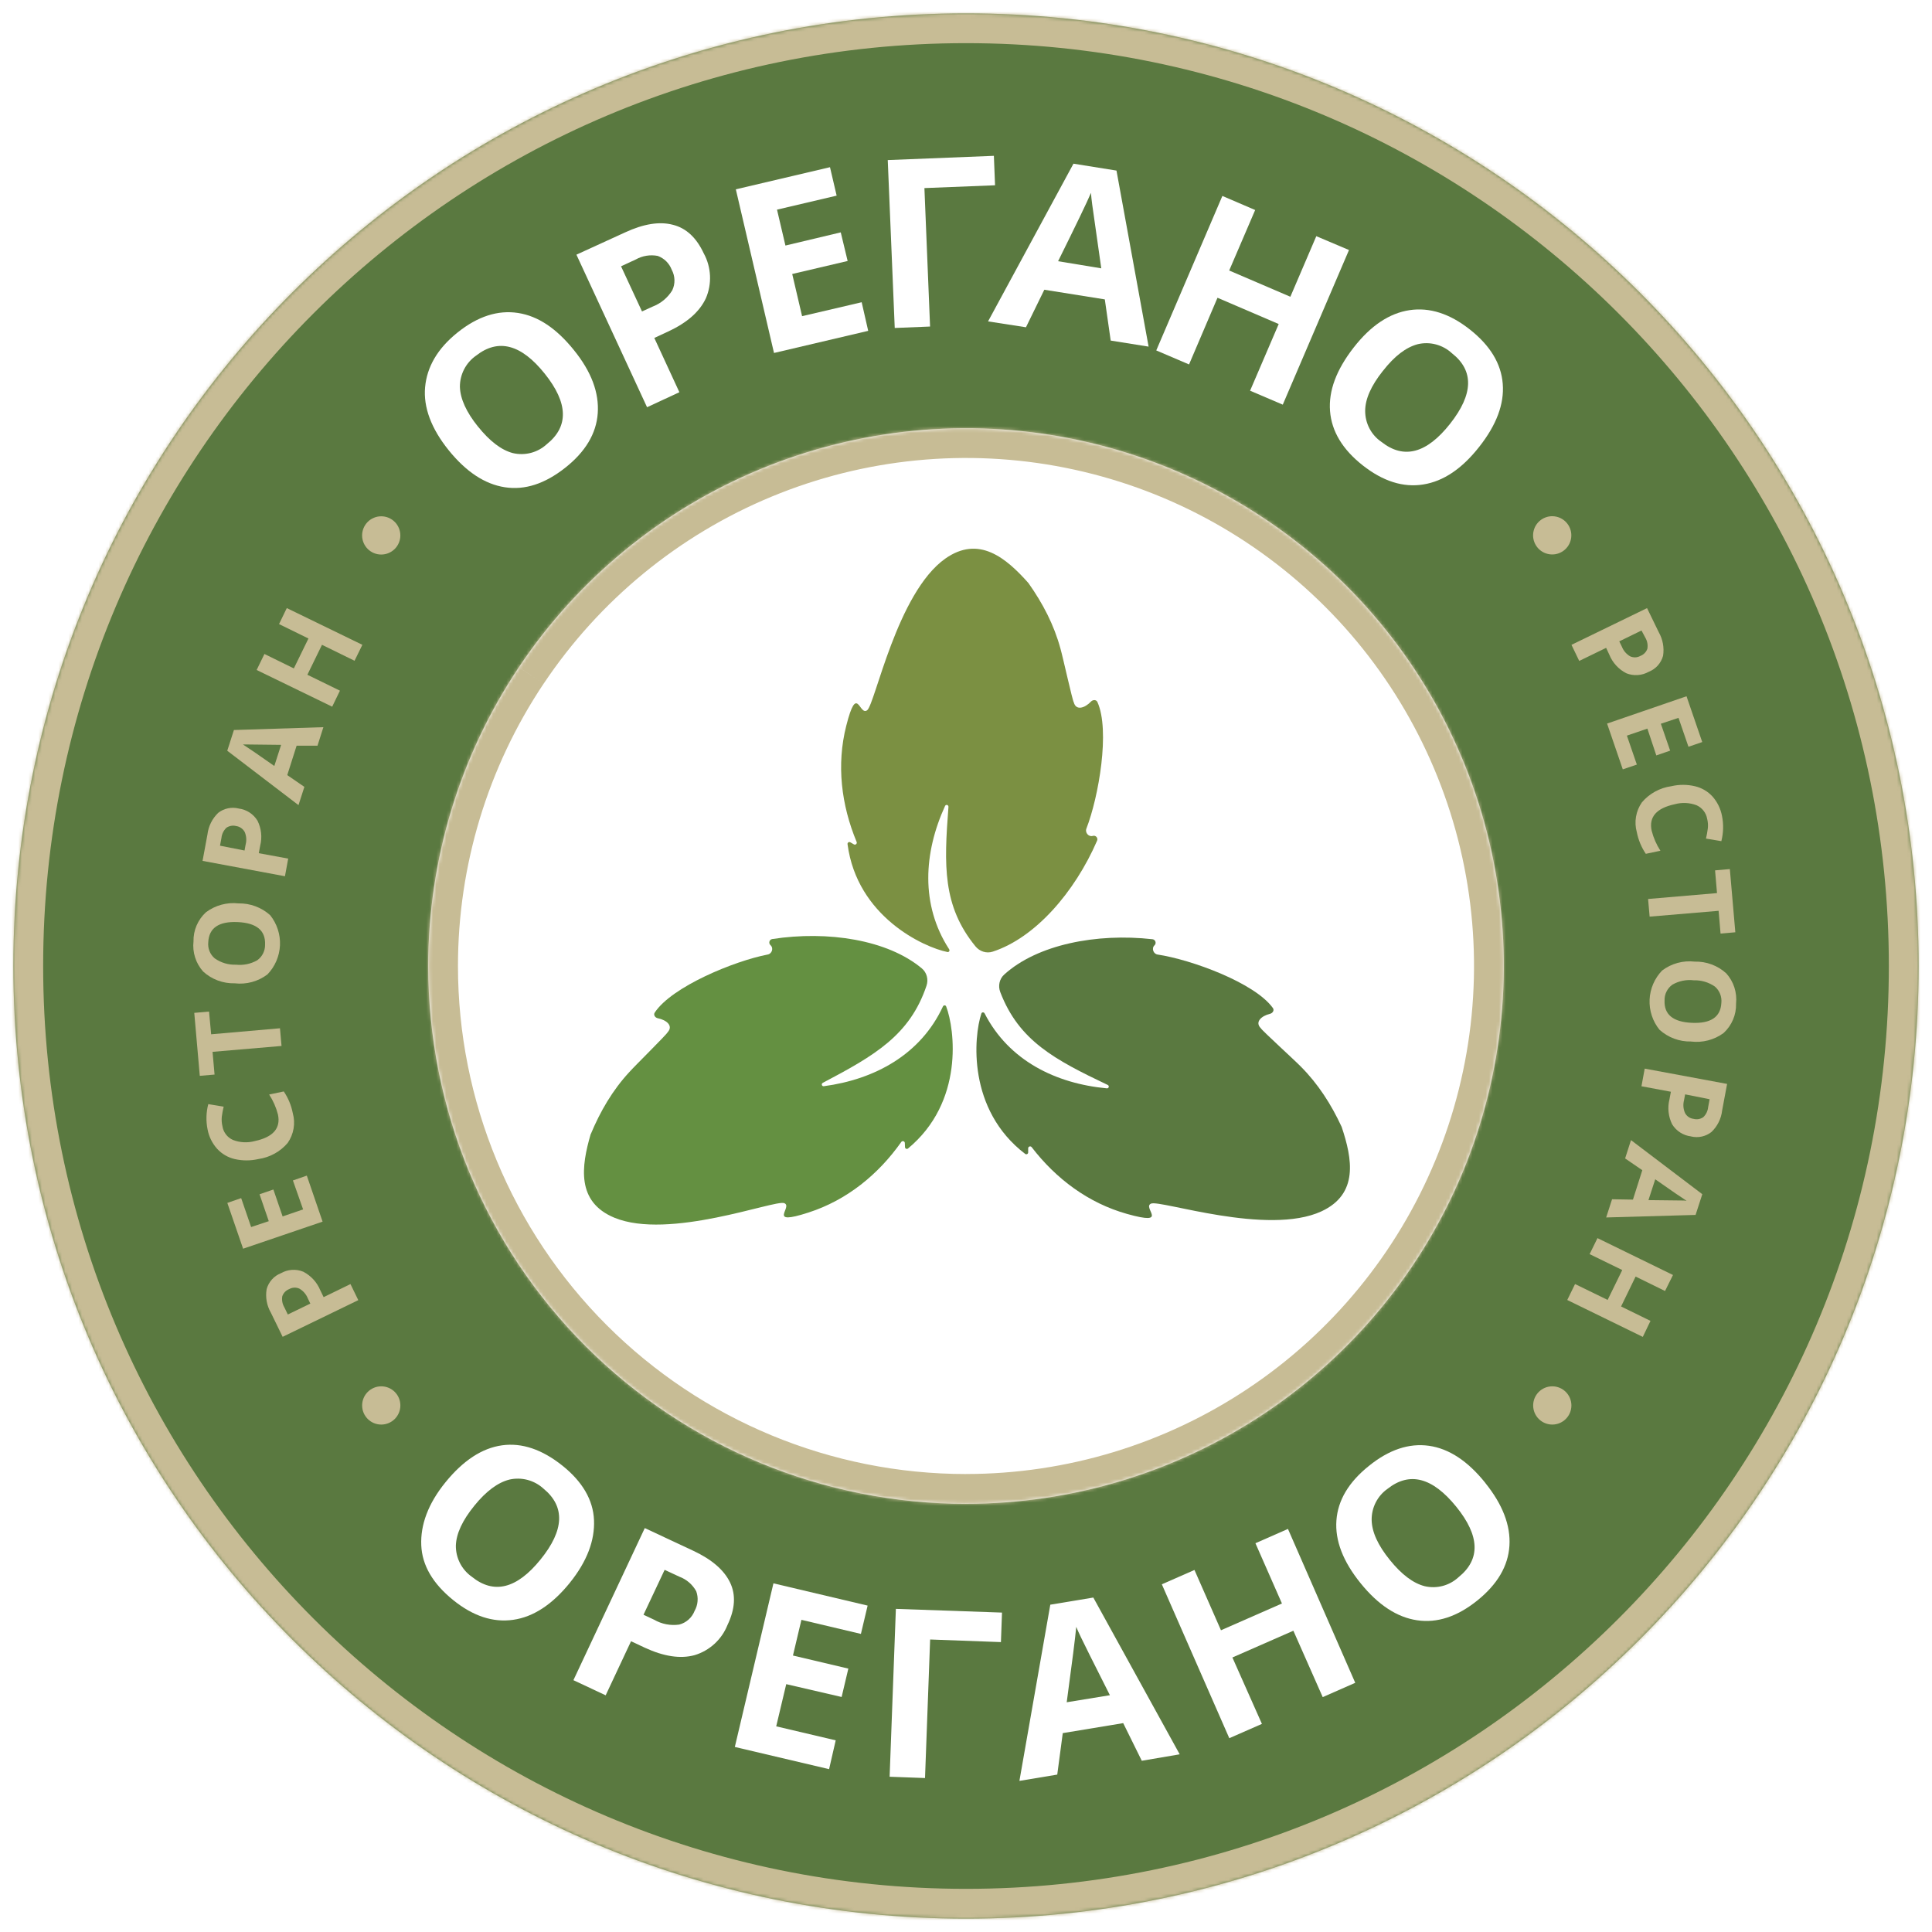 <svg width="578" height="578" viewBox="0 0 578 578" fill="none" xmlns="http://www.w3.org/2000/svg">
<g filter="url(#filter0_d_1601_6)">
<path d="M289 570C446.401 570 574 442.401 574 285C574 127.599 446.401 0 289 0C131.599 0 4 127.599 4 285C4 442.401 131.599 570 289 570Z" fill="#5A7940"/>
</g>
<g filter="url(#filter1_d_1601_6)">
<mask id="mask0_1601_6" style="mask-type:luminance" maskUnits="userSpaceOnUse" x="4" y="0" width="570" height="570">
<path d="M289 570C446.401 570 574 442.401 574 285C574 127.599 446.401 0 289 0C131.599 0 4 127.599 4 285C4 442.401 131.599 570 289 570Z" fill="white"/>
</mask>
<g mask="url(#mask0_1601_6)">
<path d="M289 8.91C441.48 8.91 565.09 132.52 565.09 285H582.9C582.9 122.68 451.31 -8.91 288.99 -8.91V8.9L289 8.91ZM12.91 285C12.91 132.52 136.52 8.91 289 8.91V-8.9C126.68 -8.9 -4.91 122.69 -4.91 285.01H12.9L12.91 285ZM289 561.09C136.52 561.09 12.91 437.48 12.91 285H-4.9C-4.9 447.32 126.69 578.91 289.01 578.91V561.1L289 561.09ZM565.09 285C565.09 437.48 441.48 561.09 289 561.09V578.9C451.32 578.9 582.91 447.31 582.91 284.99H565.1L565.09 285Z" fill="#C7BC95"/>
</g>
</g>
<g filter="url(#filter2_d_1601_6)">
<path d="M119.337 158.372C120.546 155.454 119.16 152.107 116.241 150.899C113.323 149.69 109.976 151.076 108.768 153.994C107.559 156.913 108.945 160.259 111.863 161.468C114.782 162.677 118.128 161.291 119.337 158.372Z" fill="#C7BC95"/>
</g>
<g filter="url(#filter3_d_1601_6)">
<path d="M114.06 422.19C117.219 422.19 119.78 419.629 119.78 416.47C119.78 413.311 117.219 410.75 114.06 410.75C110.901 410.75 108.34 413.311 108.34 416.47C108.34 419.629 110.901 422.19 114.06 422.19Z" fill="#C7BC95"/>
</g>
<g filter="url(#filter4_d_1601_6)">
<path d="M469.944 157.472C470.669 154.397 468.765 151.317 465.691 150.591C462.616 149.865 459.535 151.769 458.81 154.844C458.084 157.919 459.988 160.999 463.063 161.725C466.137 162.451 469.218 160.547 469.944 157.472Z" fill="#C7BC95"/>
</g>
<g filter="url(#filter5_d_1601_6)">
<path d="M464.4 422.19C467.559 422.19 470.12 419.629 470.12 416.47C470.12 413.311 467.559 410.75 464.4 410.75C461.241 410.75 458.68 413.311 458.68 416.47C458.68 419.629 461.241 422.19 464.4 422.19Z" fill="#C7BC95"/>
</g>
<g filter="url(#filter6_d_1601_6)">
<path d="M141.88 446.51C138.34 450.86 136.5 454.82 136.38 458.39C136.36 460.21 136.78 462.01 137.61 463.64C138.44 465.26 139.65 466.66 141.14 467.71C147.75 473.05 154.62 471.33 161.72 462.55C168.83 453.77 169.12 446.71 162.6 441.36C161.25 440.12 159.62 439.23 157.85 438.75C156.08 438.28 154.22 438.24 152.44 438.64C148.93 439.51 145.41 442.14 141.88 446.5V446.51ZM170.43 469.59C165.18 476.05 159.56 479.74 153.55 480.6C147.54 481.47 141.52 479.52 135.52 474.65C129.52 469.78 126.28 464.35 126.03 458.28C125.78 452.21 128.05 445.86 133.32 439.4C138.58 432.94 144.21 429.23 150.2 428.4C156.19 427.57 162.2 429.66 168.22 434.45C174.24 439.24 177.46 444.75 177.71 450.78C177.96 456.81 175.68 463.08 170.44 469.57L170.43 469.59Z" fill="white"/>
</g>
<g filter="url(#filter7_d_1601_6)">
<path d="M192.52 479.09L195.7 480.58C197.97 481.89 200.61 482.4 203.2 482.03C204.24 481.76 205.19 481.25 205.99 480.54C206.79 479.83 207.41 478.94 207.8 477.94C208.3 477.05 208.61 476.07 208.69 475.05C208.78 474.03 208.64 473.01 208.29 472.05C207.18 470.04 205.39 468.5 203.24 467.7L198.84 465.65L192.51 479.1L192.52 479.09ZM217.67 482.08C216.83 484.24 215.5 486.18 213.79 487.76C212.08 489.33 210.04 490.5 207.82 491.17C203.53 492.34 198.57 491.56 192.92 488.95L188.79 487.01L181.2 503.19L171.55 498.66L192.9 453.16L207.44 459.96C212.96 462.55 216.62 465.71 218.41 469.43C220.2 473.14 219.92 477.37 217.67 482.1V482.08Z" fill="white"/>
</g>
<g filter="url(#filter8_d_1601_6)">
<path d="M248.04 525.28L219.84 518.64L231.39 469.69L259.57 476.35L257.56 484.82L239.76 480.61L237.23 491.29L253.8 495.2L251.79 503.69L235.22 499.85L232.22 512.47L250.02 516.66L248.04 525.28Z" fill="white"/>
</g>
<g filter="url(#filter9_d_1601_6)">
<path d="M299.77 478.44L299.45 487.27L278.27 486.49L276.74 527.94L266.15 527.55L268.02 477.33L299.77 478.44Z" fill="white"/>
</g>
<g filter="url(#filter10_d_1601_6)">
<path d="M332.05 503.16C326.93 493.01 324.05 487.26 323.42 485.89C322.78 484.56 322.3 483.5 321.98 482.71C321.71 485.74 320.76 493.26 319.13 505.27L332.05 503.16ZM341.59 522.77L336.03 511.51L317.95 514.5L316.3 526.91L304.98 528.79L314.22 476.08L327.09 473.94L352.93 520.84L341.61 522.77H341.59Z" fill="white"/>
</g>
<g filter="url(#filter11_d_1601_6)">
<path d="M405.45 499.45L395.72 503.73L386.94 483.87L368.7 491.87L377.53 511.74L367.77 516.02L347.59 469.98L357.35 465.69L365.28 483.73L383.52 475.72L375.59 457.69L385.32 453.41L405.45 499.45Z" fill="white"/>
</g>
<g filter="url(#filter12_d_1601_6)">
<path d="M415.79 462.68C419.32 467.06 422.81 469.68 426.25 470.55C428.03 470.96 429.88 470.93 431.64 470.46C433.4 469.99 435.02 469.09 436.36 467.85C442.98 462.51 442.74 455.47 435.64 446.73C428.54 437.99 421.71 436.21 415.13 441.4C413.63 442.45 412.41 443.86 411.58 445.49C410.75 447.12 410.33 448.93 410.36 450.76C410.43 454.33 412.24 458.3 415.79 462.68ZM444.33 439.62C449.55 446.1 451.96 452.37 451.58 458.44C451.2 464.51 448 469.96 441.99 474.81C435.99 479.65 429.98 481.63 423.96 480.74C417.94 479.85 412.31 476.16 407.05 469.65C401.78 463.14 399.37 456.87 399.82 450.85C400.26 444.83 403.49 439.41 409.51 434.58C415.52 429.71 421.52 427.7 427.5 428.54C433.48 429.38 439.09 433.07 444.34 439.61L444.33 439.62Z" fill="white"/>
</g>
<g filter="url(#filter13_d_1601_6)">
<path d="M143.01 123.63C146.53 128.01 150 130.65 153.42 131.55C155.2 131.97 157.05 131.95 158.82 131.49C160.59 131.03 162.22 130.14 163.56 128.91C170.2 123.62 170.01 116.57 162.96 107.78C155.92 98.99 149.08 97.19 142.44 102.39C140.93 103.43 139.71 104.83 138.86 106.46C138.02 108.09 137.58 109.89 137.59 111.73C137.7 115.31 139.5 119.28 143 123.63H143.01ZM171.7 100.74C176.98 107.26 179.25 113.54 178.83 119.62C178.41 125.7 175.15 131.17 169.07 135.96C162.99 140.75 157.02 142.7 151.02 141.77C145.02 140.84 139.43 137.14 134.22 130.68C129.01 124.22 126.63 117.84 127.18 111.82C127.73 105.8 130.86 100.29 136.9 95.46C142.94 90.63 148.96 88.7 154.99 89.63C161.01 90.56 166.49 94.28 171.7 100.74Z" fill="white"/>
</g>
<g filter="url(#filter14_d_1601_6)">
<path d="M192.07 89.18L195.26 87.72C197.7 86.79 199.76 85.08 201.12 82.86C201.58 81.89 201.81 80.83 201.78 79.76C201.75 78.69 201.47 77.64 200.96 76.7C200.6 75.75 200.04 74.89 199.32 74.17C198.6 73.46 197.73 72.91 196.77 72.56C194.52 72.13 192.2 72.51 190.2 73.63L185.8 75.67L192.07 89.18ZM210.56 71.83C211.67 73.87 212.3 76.14 212.41 78.46C212.52 80.78 212.1 83.1 211.18 85.23C209.31 89.25 205.55 92.56 199.89 95.18L195.75 97.1L203.25 113.34L193.58 117.83L172.45 72.19L187.03 65.52C192.56 62.96 197.32 62.2 201.31 63.25C205.29 64.24 208.37 67.11 210.56 71.84V71.83Z" fill="white"/>
</g>
<g filter="url(#filter15_d_1601_6)">
<path d="M259.74 94.98L231.56 101.6L220.14 52.64L248.31 46.02L250.3 54.53L232.46 58.72L234.98 69.46L251.53 65.52L253.59 74.08L237.01 77.97L239.96 90.59L257.79 86.42L259.74 94.98Z" fill="white"/>
</g>
<g filter="url(#filter16_d_1601_6)">
<path d="M297.34 42.62L297.69 51.43L276.56 52.27L278.25 93.69L267.68 94.12L265.59 43.89L297.34 42.62Z" fill="white"/>
</g>
<g filter="url(#filter17_d_1601_6)">
<path d="M329.47 76.28C327.87 65.05 326.97 58.69 326.76 57.21C326.57 55.75 326.44 54.59 326.39 53.69C325.22 56.47 321.93 63.29 316.55 74.15L329.48 76.28H329.47ZM332.29 97.9L330.53 85.57L312.43 82.68L306.94 93.91L295.6 92.15L321.15 44.97L334.02 47.03L343.63 99.7L332.29 97.89V97.9Z" fill="white"/>
</g>
<g filter="url(#filter18_d_1601_6)">
<path d="M383.77 117.06L373.99 112.89L382.55 92.94L364.24 85.08L355.73 105.03L345.92 100.84L365.7 54.62L375.51 58.83L367.74 76.93L386.04 84.78L393.8 66.66L403.58 70.8L383.77 117.06Z" fill="white"/>
</g>
<g filter="url(#filter19_d_1601_6)">
<path d="M413.7 106.99C410.18 111.42 408.42 115.4 408.42 118.95C408.42 120.78 408.86 122.57 409.71 124.19C410.56 125.81 411.79 127.19 413.3 128.21C419.97 133.48 426.81 131.67 433.82 122.79C440.83 113.91 441 106.86 434.35 101.66C433 100.41 431.35 99.51 429.57 99.04C427.79 98.57 425.91 98.55 424.12 98.98C420.65 99.91 417.2 102.5 413.71 106.99H413.7ZM442.53 129.69C437.39 136.24 431.81 139.99 425.8 140.94C419.8 141.91 413.75 139.99 407.7 135.23C401.65 130.47 398.38 125.03 397.91 118.98C397.44 112.93 399.79 106.65 404.95 100.01C410.11 93.37 415.71 89.69 421.7 88.79C427.69 87.89 433.71 89.81 439.77 94.6C445.83 99.39 449.1 104.78 449.58 110.82C450.06 116.86 447.71 123.13 442.54 129.68L442.53 129.69Z" fill="white"/>
</g>
<g filter="url(#filter20_d_1601_6)">
<path d="M92.84 386L92.08 384.42C91.59 383.2 90.71 382.19 89.58 381.53C89.09 381.31 88.56 381.2 88.02 381.23C87.48 381.25 86.96 381.41 86.5 381.67C86.03 381.86 85.6 382.14 85.24 382.51C84.89 382.88 84.62 383.32 84.45 383.8C84.26 384.93 84.47 386.09 85.05 387.08L86.11 389.26L92.84 386ZM84.04 376.91C85.05 376.33 86.18 375.99 87.33 375.91C88.48 375.83 89.65 376.02 90.73 376.46C93.03 377.65 94.83 379.61 95.82 382.01L96.82 384.07L104.85 380.16L107.19 384.97L84.56 395.94L81.04 388.72C79.81 386.59 79.36 384.1 79.77 381.68C80.06 380.61 80.6 379.62 81.34 378.79C82.08 377.96 83 377.32 84.03 376.91H84.04Z" fill="#C7BC95"/>
</g>
<g filter="url(#filter21_d_1601_6)">
<path d="M91.79 347.71L96.51 361.48L72.73 369.58L68.01 355.88L72.15 354.44L75.13 363.1L80.41 361.34L77.65 353.29L81.79 351.87L84.55 359.92L90.68 357.82L87.63 349.16L91.79 347.71Z" fill="#C7BC95"/>
</g>
<g filter="url(#filter22_d_1601_6)">
<path d="M66.55 332.96C66.69 333.85 67.06 334.69 67.61 335.41C68.16 336.12 68.89 336.69 69.72 337.05C71.8 337.85 74.09 337.96 76.24 337.37C81.71 336.2 84.02 333.55 83.16 329.45C82.62 327.32 81.72 325.29 80.52 323.45L84.9 322.53C86.22 324.49 87.14 326.69 87.59 329.01C88.01 330.51 88.1 332.09 87.83 333.64C87.56 335.19 86.97 336.64 86.07 337.93C83.83 340.57 80.69 342.28 77.27 342.76C74.95 343.29 72.54 343.29 70.23 342.76C68.2 342.29 66.36 341.22 64.95 339.68C63.49 338.04 62.5 336.04 62.1 333.89C61.59 331.38 61.66 328.79 62.31 326.32L66.91 327.09C66.66 328.11 66.49 329.12 66.35 330.12C66.26 331.08 66.33 332.05 66.56 332.99L66.55 332.96Z" fill="#C7BC95"/>
</g>
<g filter="url(#filter23_d_1601_6)">
<path d="M83.76 303.63L84.23 308.92L63.59 310.68L64.19 317.48L59.77 317.86L58.12 299.02L62.54 298.63L63.17 305.43L83.76 303.63Z" fill="#C7BC95"/>
</g>
<g filter="url(#filter24_d_1601_6)">
<path d="M70.53 284.6C72.75 284.85 74.99 284.4 76.94 283.3C77.68 282.77 78.29 282.07 78.7 281.25C79.11 280.43 79.32 279.53 79.3 278.62C79.48 274.38 76.76 272.12 71.11 271.86C65.46 271.6 62.53 273.62 62.31 277.83C62.21 278.74 62.33 279.66 62.66 280.51C62.99 281.36 63.53 282.12 64.23 282.71C66.07 284.01 68.28 284.68 70.53 284.61V284.6ZM71.36 266.27C74.84 266.21 78.22 267.46 80.82 269.79C82.86 272.34 83.91 275.55 83.76 278.81C83.61 282.07 82.28 285.17 80.01 287.52C77.21 289.64 73.7 290.59 70.22 290.18C66.74 290.27 63.35 289.01 60.78 286.66C59.69 285.44 58.86 284 58.37 282.44C57.87 280.88 57.71 279.23 57.89 277.61C57.86 275.98 58.17 274.36 58.82 272.86C59.47 271.36 60.42 270.01 61.63 268.91C64.42 266.83 67.9 265.88 71.37 266.27H71.36Z" fill="#C7BC95"/>
</g>
<g filter="url(#filter25_d_1601_6)">
<path d="M73.16 250.45L73.48 248.69C73.82 247.43 73.72 246.09 73.2 244.89C72.94 244.42 72.57 244.02 72.13 243.71C71.69 243.4 71.18 243.2 70.65 243.13C70.16 243 69.64 242.98 69.14 243.07C68.64 243.16 68.16 243.35 67.74 243.64C66.91 244.43 66.38 245.49 66.26 246.63L65.82 249.01L73.16 250.45ZM71.4 237.89C72.55 238.03 73.66 238.43 74.63 239.06C75.61 239.69 76.43 240.53 77.03 241.52C78.19 243.84 78.48 246.49 77.84 249L77.42 251.25L86.22 252.87L85.25 258.15L60.6 253.55L62.06 245.66C62.35 243.19 63.49 240.9 65.28 239.18C66.13 238.51 67.13 238.05 68.19 237.83C69.25 237.6 70.34 237.62 71.4 237.88V237.89Z" fill="#C7BC95"/>
</g>
<g filter="url(#filter26_d_1601_6)">
<path d="M84.09 218.84L74.46 218.73H72.7C73.99 219.54 77.11 221.68 82.07 225.16L84.1 218.84H84.09ZM94.99 219.09H88.74L85.94 227.89L91.06 231.41L89.3 236.87L67.99 220.6L69.98 214.4L96.75 213.55L94.99 219.08V219.09Z" fill="#C7BC95"/>
</g>
<g filter="url(#filter27_d_1601_6)">
<path d="M108.41 188.91L106.07 193.68L96.33 188.91L91.96 197.87L101.7 202.63L99.38 207.42L76.78 196.44L79.11 191.65L87.91 195.97L92.28 187.02L83.48 182.71L85.8 177.92L108.41 188.91Z" fill="#C7BC95"/>
</g>
<g filter="url(#filter28_d_1601_6)">
<path d="M484.45 187.89L485.22 189.47C485.7 190.69 486.57 191.7 487.7 192.36C488.19 192.58 488.72 192.68 489.25 192.66C489.78 192.64 490.3 192.49 490.77 192.22C491.25 192.04 491.69 191.75 492.05 191.38C492.41 191.01 492.68 190.57 492.85 190.08C493.04 188.95 492.83 187.79 492.25 186.8L491.09 184.63L484.45 187.87V187.89ZM493.25 196.98C492.24 197.55 491.11 197.89 489.95 197.96C488.79 198.04 487.63 197.85 486.55 197.42C484.24 196.24 482.43 194.26 481.46 191.86L480.51 189.82L472.46 193.73L470.14 188.92L492.75 177.93L496.27 185.17C497.48 187.31 497.93 189.79 497.54 192.21C497.25 193.29 496.7 194.28 495.96 195.11C495.21 195.94 494.28 196.58 493.25 196.99V196.98Z" fill="#C7BC95"/>
</g>
<g filter="url(#filter29_d_1601_6)">
<path d="M485.49 226.17L480.79 212.47L504.56 204.3L509.26 218L505.14 219.41L502.16 210.76L496.88 212.52L499.66 220.57L495.52 222L492.85 213.98L486.72 216.08L489.7 224.74L485.49 226.17Z" fill="#C7BC95"/>
</g>
<g filter="url(#filter30_d_1601_6)">
<path d="M510.74 241C510.59 240.11 510.22 239.26 509.66 238.55C509.1 237.83 508.38 237.27 507.55 236.9C505.47 236.12 503.2 236.01 501.05 236.6C495.56 237.77 493.25 240.42 494.13 244.52C494.67 246.65 495.56 248.68 496.75 250.52L492.38 251.44C491.06 249.48 490.14 247.28 489.69 244.96C489.27 243.46 489.18 241.88 489.45 240.33C489.71 238.79 490.31 237.33 491.21 236.04C493.45 233.4 496.59 231.69 500.01 231.21C502.33 230.67 504.74 230.67 507.05 231.21C509.08 231.68 510.93 232.75 512.33 234.29C513.78 235.93 514.76 237.93 515.17 240.08C515.68 242.59 515.61 245.17 514.98 247.65L510.38 246.88C510.62 245.88 510.8 244.87 510.93 243.85C511.04 242.89 510.97 241.92 510.74 240.98V241Z" fill="#C7BC95"/>
</g>
<g filter="url(#filter31_d_1601_6)">
<path d="M493.52 270.23L493.06 264.95L513.68 263.19L513.1 256.39L517.52 256L519.16 274.91L514.74 275.3L514.16 268.49L493.52 270.23Z" fill="#C7BC95"/>
</g>
<g filter="url(#filter32_d_1601_6)">
<path d="M506.74 289.28C504.52 289.01 502.27 289.47 500.33 290.58C499.59 291.11 498.99 291.82 498.58 292.63C498.17 293.44 497.97 294.35 497.99 295.26C497.8 299.51 500.53 301.76 506.18 302C511.83 302.25 514.76 300.26 514.98 296.05C515.08 295.14 514.95 294.22 514.62 293.37C514.29 292.52 513.75 291.76 513.06 291.16C511.21 289.87 508.99 289.21 506.74 289.28ZM505.93 307.59C502.44 307.67 499.06 306.41 496.47 304.07C494.42 301.53 493.37 298.33 493.51 295.06C493.66 291.8 494.99 288.7 497.26 286.35C500.05 284.24 503.54 283.29 507.02 283.69C510.5 283.6 513.89 284.86 516.46 287.21C517.55 288.43 518.38 289.86 518.88 291.42C519.38 292.98 519.55 294.62 519.38 296.25C519.43 297.9 519.12 299.54 518.47 301.06C517.82 302.58 516.86 303.94 515.64 305.06C512.84 307.11 509.36 308.01 505.92 307.6L505.93 307.59Z" fill="#C7BC95"/>
</g>
<g filter="url(#filter33_d_1601_6)">
<path d="M504.14 323.41L503.81 325.17C503.48 326.44 503.58 327.78 504.11 328.97C504.36 329.45 504.72 329.86 505.17 330.17C505.61 330.48 506.13 330.67 506.66 330.73C507.15 330.86 507.67 330.89 508.17 330.8C508.67 330.71 509.15 330.52 509.57 330.23C510.4 329.44 510.91 328.38 511.03 327.24L511.47 324.86L504.14 323.4V323.41ZM505.9 335.98C504.75 335.84 503.64 335.44 502.66 334.81C501.68 334.18 500.86 333.34 500.25 332.35C499.11 330.03 498.83 327.38 499.46 324.87L499.88 322.62L491.08 320.98L492.05 315.7L516.7 320.28L515.22 328.19C514.95 330.66 513.81 332.95 512.01 334.67C511.16 335.34 510.16 335.8 509.11 336.03C508.05 336.26 506.96 336.24 505.9 335.99V335.98Z" fill="#C7BC95"/>
</g>
<g filter="url(#filter34_d_1601_6)">
<path d="M493.18 355.04L502.81 355.15C503.55 355.15 504.13 355.15 504.57 355.24C503.28 354.43 500.15 352.28 495.2 348.81L493.17 355.04H493.18ZM482.28 354.78L488.53 354.89L491.33 346.09L486.19 342.57L487.95 337.09L509.28 353.27L507.27 359.47L480.52 360.23L482.28 354.79V354.78Z" fill="#C7BC95"/>
</g>
<g filter="url(#filter35_d_1601_6)">
<path d="M468.88 384.92L471.21 380.15L480.96 384.9L485.33 375.96L475.57 371.2L477.92 366.41L500.51 377.44L498.13 382.23L489.33 377.91L484.98 386.86L493.78 391.17L491.48 395.96L468.88 384.92Z" fill="#C7BC95"/>
</g>
<g filter="url(#filter36_d_1601_6)">
<path d="M289 445.9C320.82 445.9 351.93 436.46 378.39 418.78C404.85 401.1 425.47 375.97 437.65 346.57C449.83 317.17 453.01 284.82 446.81 253.61C440.6 222.4 425.28 193.73 402.78 171.23C380.28 148.73 351.61 133.4 320.4 127.2C289.19 120.99 256.84 124.18 227.44 136.36C198.04 148.54 172.91 169.16 155.23 195.62C137.55 222.08 128.11 253.19 128.11 285.01C128.11 327.68 145.06 368.61 175.24 398.78C205.41 428.95 246.34 445.91 289.01 445.91L289 445.9Z" fill="white"/>
</g>
<g filter="url(#filter37_d_1601_6)">
<mask id="mask1_1601_6" style="mask-type:luminance" maskUnits="userSpaceOnUse" x="128" y="124" width="322" height="322">
<path d="M289 445.9C320.82 445.9 351.93 436.46 378.39 418.78C404.85 401.1 425.47 375.97 437.65 346.57C449.83 317.17 453.01 284.82 446.81 253.61C440.6 222.4 425.28 193.73 402.78 171.23C380.28 148.73 351.61 133.4 320.4 127.2C289.19 120.99 256.84 124.18 227.44 136.36C198.04 148.54 172.91 169.16 155.23 195.62C137.55 222.08 128.11 253.19 128.11 285.01C128.11 327.68 145.06 368.61 175.24 398.78C205.41 428.95 246.34 445.91 289.01 445.91L289 445.9Z" fill="white"/>
</mask>
<g mask="url(#mask1_1601_6)">
<path d="M168.93 405.07C200.77 436.91 243.96 454.8 289 454.8V436.99C248.69 436.99 210.03 420.98 181.53 392.47L168.93 405.07ZM119.2 285C119.2 330.03 137.09 373.22 168.93 405.07L181.53 392.47C153.03 363.97 137.01 325.31 137.01 285H119.2ZM147.82 190.66C129.16 218.58 119.2 251.41 119.2 285H137.01C137.01 254.94 145.92 225.55 162.62 200.56L147.81 190.66H147.82ZM224.02 128.12C192.99 140.97 166.47 162.74 147.82 190.66L162.63 200.56C179.33 175.57 203.07 156.08 230.84 144.58L224.02 128.12ZM322.13 118.46C289.19 111.91 255.05 115.27 224.02 128.12L230.84 144.58C258.61 133.08 289.17 130.07 318.66 135.93L322.14 118.46H322.13ZM409.07 164.93C385.32 141.18 355.07 125.01 322.13 118.46L318.65 135.93C348.13 141.79 375.22 156.27 396.47 177.53L409.07 164.93ZM455.54 251.87C448.99 218.93 432.82 188.68 409.07 164.93L396.47 177.53C417.73 198.79 432.2 225.87 438.07 255.35L455.54 251.87ZM445.88 349.98C458.73 318.95 462.09 284.81 455.54 251.87L438.07 255.35C443.93 284.83 440.92 315.39 429.42 343.17L445.88 349.99V349.98ZM383.34 426.18C411.26 407.52 433.03 381 445.88 349.98L429.42 343.16C417.92 370.93 398.44 394.67 373.44 411.37L383.34 426.18ZM289 454.8C322.58 454.8 355.41 444.84 383.34 426.18L373.44 411.37C348.45 428.07 319.06 436.98 289 436.98V454.79V454.8Z" fill="#C7BC95"/>
</g>
</g>
<g filter="url(#filter38_d_1601_6)">
<path d="M401.38 333.12C398.27 326.43 394.39 320.32 389.14 315.06C387.34 313.2 377.49 304.25 377.2 303.61C375.32 301.74 377.42 299.91 379.96 299.3C380.76 299.11 381.3 298.24 380.81 297.57C375.41 290.04 356.42 283.09 346.31 281.57C345.05 281.38 344.45 279.7 345.38 278.83C346.05 278.21 345.69 277.09 344.78 276.99C328.05 275.11 310.34 278.58 300.44 287.55C298.98 288.87 298.55 290.96 299.25 292.8C304.83 307.38 315.55 313.03 331.39 320.58C331.95 320.85 331.74 321.66 331.13 321.6C315.86 320.18 301.82 313.31 294.57 299.19C294.35 298.76 293.75 298.77 293.6 299.22C291.29 306.12 289.35 327.97 306.7 341.21C307.07 341.49 307.6 341.23 307.6 340.77V339.54C307.6 338.99 308.31 338.76 308.64 339.19C315.94 348.69 325.65 355.95 337.21 359.18C350.14 362.81 341.58 357.23 344.38 356.08C347.18 354.93 379.28 365.83 395.34 358.4C406.5 353.22 404.6 342.7 401.38 333.12Z" fill="#5A7940"/>
</g>
<g filter="url(#filter39_d_1601_6)">
<path d="M176.75 335.28C179.59 328.47 183.22 322.21 188.26 316.75C189.98 314.82 199.47 305.48 199.73 304.83C201.53 302.88 199.36 301.14 196.8 300.63C195.99 300.47 195.42 299.62 195.88 298.93C200.98 291.19 219.68 283.49 229.71 281.56C230.96 281.32 231.49 279.62 230.53 278.79C229.84 278.19 230.15 277.07 231.05 276.93C247.69 274.38 265.53 277.15 275.78 285.71C277.29 286.97 277.81 289.05 277.18 290.91C272.19 305.71 261.7 311.77 246.17 319.95C245.62 320.24 245.86 321.04 246.47 320.96C261.67 318.94 275.43 311.5 282.1 297.11C282.3 296.67 282.9 296.66 283.07 297.11C285.66 303.91 288.47 325.67 271.66 339.59C271.3 339.89 270.76 339.64 270.75 339.18L270.7 337.95C270.68 337.4 269.96 337.19 269.64 337.64C262.73 347.43 253.32 355.06 241.89 358.75C229.12 362.89 237.44 356.98 234.6 355.94C231.76 354.9 200.12 367.08 183.77 360.29C172.41 355.56 173.89 344.97 176.72 335.28H176.75Z" fill="#649041"/>
</g>
<g filter="url(#filter40_d_1601_6)">
<path d="M307.71 170.48C311.97 176.51 315.33 182.92 317.27 190.09C317.99 192.58 320.84 205.58 321.26 206.15C321.95 208.71 324.58 207.8 326.38 205.9C326.95 205.3 327.97 205.27 328.31 206.02C332.15 214.45 328.72 234.38 325.01 243.91C324.55 245.09 325.7 246.45 326.92 246.08C327.79 245.81 328.58 246.67 328.22 247.51C321.52 262.95 309.69 276.58 296.98 280.71C295.11 281.32 293.08 280.65 291.83 279.12C281.96 267.02 282.41 254.91 283.75 237.41C283.8 236.79 282.99 236.57 282.73 237.13C276.36 251.08 275.32 266.68 283.96 279.99C284.22 280.39 283.92 280.91 283.45 280.82C276.31 279.39 256.4 270.19 253.56 248.55C253.5 248.09 253.99 247.76 254.39 247.99L255.46 248.61C255.94 248.89 256.49 248.39 256.28 247.88C251.68 236.82 250.22 224.79 253.17 213.15C256.46 200.13 257.04 210.33 259.43 208.48C261.82 206.63 268.35 173.36 282.79 163.13C292.85 156.03 301.01 162.92 307.72 170.48H307.71Z" fill="#7B9042"/>
</g>
<defs>
<filter id="filter0_d_1601_6" x="0" y="0" width="578" height="578" filterUnits="userSpaceOnUse" color-interpolation-filters="sRGB">
<feFlood flood-opacity="0" result="BackgroundImageFix"/>
<feColorMatrix in="SourceAlpha" type="matrix" values="0 0 0 0 0 0 0 0 0 0 0 0 0 0 0 0 0 0 127 0" result="hardAlpha"/>
<feOffset dy="4"/>
<feGaussianBlur stdDeviation="2"/>
<feComposite in2="hardAlpha" operator="out"/>
<feColorMatrix type="matrix" values="0 0 0 0 0 0 0 0 0 0 0 0 0 0 0 0 0 0 0.25 0"/>
<feBlend mode="normal" in2="BackgroundImageFix" result="effect1_dropShadow_1601_6"/>
<feBlend mode="normal" in="SourceGraphic" in2="effect1_dropShadow_1601_6" result="shape"/>
</filter>
<filter id="filter1_d_1601_6" x="0" y="0" width="578" height="578" filterUnits="userSpaceOnUse" color-interpolation-filters="sRGB">
<feFlood flood-opacity="0" result="BackgroundImageFix"/>
<feColorMatrix in="SourceAlpha" type="matrix" values="0 0 0 0 0 0 0 0 0 0 0 0 0 0 0 0 0 0 127 0" result="hardAlpha"/>
<feOffset dy="4"/>
<feGaussianBlur stdDeviation="2"/>
<feComposite in2="hardAlpha" operator="out"/>
<feColorMatrix type="matrix" values="0 0 0 0 0 0 0 0 0 0 0 0 0 0 0 0 0 0 0.25 0"/>
<feBlend mode="normal" in2="BackgroundImageFix" result="effect1_dropShadow_1601_6"/>
<feBlend mode="normal" in="SourceGraphic" in2="effect1_dropShadow_1601_6" result="shape"/>
</filter>
<filter id="filter2_d_1601_6" x="104.331" y="150.461" width="19.443" height="19.443" filterUnits="userSpaceOnUse" color-interpolation-filters="sRGB">
<feFlood flood-opacity="0" result="BackgroundImageFix"/>
<feColorMatrix in="SourceAlpha" type="matrix" values="0 0 0 0 0 0 0 0 0 0 0 0 0 0 0 0 0 0 127 0" result="hardAlpha"/>
<feOffset dy="4"/>
<feGaussianBlur stdDeviation="2"/>
<feComposite in2="hardAlpha" operator="out"/>
<feColorMatrix type="matrix" values="0 0 0 0 0 0 0 0 0 0 0 0 0 0 0 0 0 0 0.25 0"/>
<feBlend mode="normal" in2="BackgroundImageFix" result="effect1_dropShadow_1601_6"/>
<feBlend mode="normal" in="SourceGraphic" in2="effect1_dropShadow_1601_6" result="shape"/>
</filter>
<filter id="filter3_d_1601_6" x="104.34" y="410.75" width="19.44" height="19.44" filterUnits="userSpaceOnUse" color-interpolation-filters="sRGB">
<feFlood flood-opacity="0" result="BackgroundImageFix"/>
<feColorMatrix in="SourceAlpha" type="matrix" values="0 0 0 0 0 0 0 0 0 0 0 0 0 0 0 0 0 0 127 0" result="hardAlpha"/>
<feOffset dy="4"/>
<feGaussianBlur stdDeviation="2"/>
<feComposite in2="hardAlpha" operator="out"/>
<feColorMatrix type="matrix" values="0 0 0 0 0 0 0 0 0 0 0 0 0 0 0 0 0 0 0.25 0"/>
<feBlend mode="normal" in2="BackgroundImageFix" result="effect1_dropShadow_1601_6"/>
<feBlend mode="normal" in="SourceGraphic" in2="effect1_dropShadow_1601_6" result="shape"/>
</filter>
<filter id="filter4_d_1601_6" x="454.655" y="150.437" width="19.442" height="19.443" filterUnits="userSpaceOnUse" color-interpolation-filters="sRGB">
<feFlood flood-opacity="0" result="BackgroundImageFix"/>
<feColorMatrix in="SourceAlpha" type="matrix" values="0 0 0 0 0 0 0 0 0 0 0 0 0 0 0 0 0 0 127 0" result="hardAlpha"/>
<feOffset dy="4"/>
<feGaussianBlur stdDeviation="2"/>
<feComposite in2="hardAlpha" operator="out"/>
<feColorMatrix type="matrix" values="0 0 0 0 0 0 0 0 0 0 0 0 0 0 0 0 0 0 0.25 0"/>
<feBlend mode="normal" in2="BackgroundImageFix" result="effect1_dropShadow_1601_6"/>
<feBlend mode="normal" in="SourceGraphic" in2="effect1_dropShadow_1601_6" result="shape"/>
</filter>
<filter id="filter5_d_1601_6" x="454.68" y="410.75" width="19.44" height="19.44" filterUnits="userSpaceOnUse" color-interpolation-filters="sRGB">
<feFlood flood-opacity="0" result="BackgroundImageFix"/>
<feColorMatrix in="SourceAlpha" type="matrix" values="0 0 0 0 0 0 0 0 0 0 0 0 0 0 0 0 0 0 127 0" result="hardAlpha"/>
<feOffset dy="4"/>
<feGaussianBlur stdDeviation="2"/>
<feComposite in2="hardAlpha" operator="out"/>
<feColorMatrix type="matrix" values="0 0 0 0 0 0 0 0 0 0 0 0 0 0 0 0 0 0 0.25 0"/>
<feBlend mode="normal" in2="BackgroundImageFix" result="effect1_dropShadow_1601_6"/>
<feBlend mode="normal" in="SourceGraphic" in2="effect1_dropShadow_1601_6" result="shape"/>
</filter>
<filter id="filter6_d_1601_6" x="122.011" y="428.223" width="59.717" height="60.579" filterUnits="userSpaceOnUse" color-interpolation-filters="sRGB">
<feFlood flood-opacity="0" result="BackgroundImageFix"/>
<feColorMatrix in="SourceAlpha" type="matrix" values="0 0 0 0 0 0 0 0 0 0 0 0 0 0 0 0 0 0 127 0" result="hardAlpha"/>
<feOffset dy="4"/>
<feGaussianBlur stdDeviation="2"/>
<feComposite in2="hardAlpha" operator="out"/>
<feColorMatrix type="matrix" values="0 0 0 0 0 0 0 0 0 0 0 0 0 0 0 0 0 0 0.25 0"/>
<feBlend mode="normal" in2="BackgroundImageFix" result="effect1_dropShadow_1601_6"/>
<feBlend mode="normal" in="SourceGraphic" in2="effect1_dropShadow_1601_6" result="shape"/>
</filter>
<filter id="filter7_d_1601_6" x="167.55" y="453.16" width="56.029" height="58.03" filterUnits="userSpaceOnUse" color-interpolation-filters="sRGB">
<feFlood flood-opacity="0" result="BackgroundImageFix"/>
<feColorMatrix in="SourceAlpha" type="matrix" values="0 0 0 0 0 0 0 0 0 0 0 0 0 0 0 0 0 0 127 0" result="hardAlpha"/>
<feOffset dy="4"/>
<feGaussianBlur stdDeviation="2"/>
<feComposite in2="hardAlpha" operator="out"/>
<feColorMatrix type="matrix" values="0 0 0 0 0 0 0 0 0 0 0 0 0 0 0 0 0 0 0.25 0"/>
<feBlend mode="normal" in2="BackgroundImageFix" result="effect1_dropShadow_1601_6"/>
<feBlend mode="normal" in="SourceGraphic" in2="effect1_dropShadow_1601_6" result="shape"/>
</filter>
<filter id="filter8_d_1601_6" x="215.84" y="469.69" width="47.73" height="63.59" filterUnits="userSpaceOnUse" color-interpolation-filters="sRGB">
<feFlood flood-opacity="0" result="BackgroundImageFix"/>
<feColorMatrix in="SourceAlpha" type="matrix" values="0 0 0 0 0 0 0 0 0 0 0 0 0 0 0 0 0 0 127 0" result="hardAlpha"/>
<feOffset dy="4"/>
<feGaussianBlur stdDeviation="2"/>
<feComposite in2="hardAlpha" operator="out"/>
<feColorMatrix type="matrix" values="0 0 0 0 0 0 0 0 0 0 0 0 0 0 0 0 0 0 0.25 0"/>
<feBlend mode="normal" in2="BackgroundImageFix" result="effect1_dropShadow_1601_6"/>
<feBlend mode="normal" in="SourceGraphic" in2="effect1_dropShadow_1601_6" result="shape"/>
</filter>
<filter id="filter9_d_1601_6" x="262.15" y="477.33" width="41.62" height="58.61" filterUnits="userSpaceOnUse" color-interpolation-filters="sRGB">
<feFlood flood-opacity="0" result="BackgroundImageFix"/>
<feColorMatrix in="SourceAlpha" type="matrix" values="0 0 0 0 0 0 0 0 0 0 0 0 0 0 0 0 0 0 127 0" result="hardAlpha"/>
<feOffset dy="4"/>
<feGaussianBlur stdDeviation="2"/>
<feComposite in2="hardAlpha" operator="out"/>
<feColorMatrix type="matrix" values="0 0 0 0 0 0 0 0 0 0 0 0 0 0 0 0 0 0 0.25 0"/>
<feBlend mode="normal" in2="BackgroundImageFix" result="effect1_dropShadow_1601_6"/>
<feBlend mode="normal" in="SourceGraphic" in2="effect1_dropShadow_1601_6" result="shape"/>
</filter>
<filter id="filter10_d_1601_6" x="300.98" y="473.94" width="55.95" height="62.85" filterUnits="userSpaceOnUse" color-interpolation-filters="sRGB">
<feFlood flood-opacity="0" result="BackgroundImageFix"/>
<feColorMatrix in="SourceAlpha" type="matrix" values="0 0 0 0 0 0 0 0 0 0 0 0 0 0 0 0 0 0 127 0" result="hardAlpha"/>
<feOffset dy="4"/>
<feGaussianBlur stdDeviation="2"/>
<feComposite in2="hardAlpha" operator="out"/>
<feColorMatrix type="matrix" values="0 0 0 0 0 0 0 0 0 0 0 0 0 0 0 0 0 0 0.25 0"/>
<feBlend mode="normal" in2="BackgroundImageFix" result="effect1_dropShadow_1601_6"/>
<feBlend mode="normal" in="SourceGraphic" in2="effect1_dropShadow_1601_6" result="shape"/>
</filter>
<filter id="filter11_d_1601_6" x="343.59" y="453.41" width="65.86" height="70.61" filterUnits="userSpaceOnUse" color-interpolation-filters="sRGB">
<feFlood flood-opacity="0" result="BackgroundImageFix"/>
<feColorMatrix in="SourceAlpha" type="matrix" values="0 0 0 0 0 0 0 0 0 0 0 0 0 0 0 0 0 0 127 0" result="hardAlpha"/>
<feOffset dy="4"/>
<feGaussianBlur stdDeviation="2"/>
<feComposite in2="hardAlpha" operator="out"/>
<feColorMatrix type="matrix" values="0 0 0 0 0 0 0 0 0 0 0 0 0 0 0 0 0 0 0.25 0"/>
<feBlend mode="normal" in2="BackgroundImageFix" result="effect1_dropShadow_1601_6"/>
<feBlend mode="normal" in="SourceGraphic" in2="effect1_dropShadow_1601_6" result="shape"/>
</filter>
<filter id="filter12_d_1601_6" x="395.767" y="428.354" width="59.852" height="60.593" filterUnits="userSpaceOnUse" color-interpolation-filters="sRGB">
<feFlood flood-opacity="0" result="BackgroundImageFix"/>
<feColorMatrix in="SourceAlpha" type="matrix" values="0 0 0 0 0 0 0 0 0 0 0 0 0 0 0 0 0 0 127 0" result="hardAlpha"/>
<feOffset dy="4"/>
<feGaussianBlur stdDeviation="2"/>
<feComposite in2="hardAlpha" operator="out"/>
<feColorMatrix type="matrix" values="0 0 0 0 0 0 0 0 0 0 0 0 0 0 0 0 0 0 0.25 0"/>
<feBlend mode="normal" in2="BackgroundImageFix" result="effect1_dropShadow_1601_6"/>
<feBlend mode="normal" in="SourceGraphic" in2="effect1_dropShadow_1601_6" result="shape"/>
</filter>
<filter id="filter13_d_1601_6" x="123.103" y="89.403" width="59.776" height="60.592" filterUnits="userSpaceOnUse" color-interpolation-filters="sRGB">
<feFlood flood-opacity="0" result="BackgroundImageFix"/>
<feColorMatrix in="SourceAlpha" type="matrix" values="0 0 0 0 0 0 0 0 0 0 0 0 0 0 0 0 0 0 127 0" result="hardAlpha"/>
<feOffset dy="4"/>
<feGaussianBlur stdDeviation="2"/>
<feComposite in2="hardAlpha" operator="out"/>
<feColorMatrix type="matrix" values="0 0 0 0 0 0 0 0 0 0 0 0 0 0 0 0 0 0 0.25 0"/>
<feBlend mode="normal" in2="BackgroundImageFix" result="effect1_dropShadow_1601_6"/>
<feBlend mode="normal" in="SourceGraphic" in2="effect1_dropShadow_1601_6" result="shape"/>
</filter>
<filter id="filter14_d_1601_6" x="168.45" y="62.793" width="47.977" height="63.037" filterUnits="userSpaceOnUse" color-interpolation-filters="sRGB">
<feFlood flood-opacity="0" result="BackgroundImageFix"/>
<feColorMatrix in="SourceAlpha" type="matrix" values="0 0 0 0 0 0 0 0 0 0 0 0 0 0 0 0 0 0 127 0" result="hardAlpha"/>
<feOffset dy="4"/>
<feGaussianBlur stdDeviation="2"/>
<feComposite in2="hardAlpha" operator="out"/>
<feColorMatrix type="matrix" values="0 0 0 0 0 0 0 0 0 0 0 0 0 0 0 0 0 0 0.25 0"/>
<feBlend mode="normal" in2="BackgroundImageFix" result="effect1_dropShadow_1601_6"/>
<feBlend mode="normal" in="SourceGraphic" in2="effect1_dropShadow_1601_6" result="shape"/>
</filter>
<filter id="filter15_d_1601_6" x="216.14" y="46.02" width="47.6" height="63.58" filterUnits="userSpaceOnUse" color-interpolation-filters="sRGB">
<feFlood flood-opacity="0" result="BackgroundImageFix"/>
<feColorMatrix in="SourceAlpha" type="matrix" values="0 0 0 0 0 0 0 0 0 0 0 0 0 0 0 0 0 0 127 0" result="hardAlpha"/>
<feOffset dy="4"/>
<feGaussianBlur stdDeviation="2"/>
<feComposite in2="hardAlpha" operator="out"/>
<feColorMatrix type="matrix" values="0 0 0 0 0 0 0 0 0 0 0 0 0 0 0 0 0 0 0.25 0"/>
<feBlend mode="normal" in2="BackgroundImageFix" result="effect1_dropShadow_1601_6"/>
<feBlend mode="normal" in="SourceGraphic" in2="effect1_dropShadow_1601_6" result="shape"/>
</filter>
<filter id="filter16_d_1601_6" x="261.59" y="42.62" width="40.1" height="59.5" filterUnits="userSpaceOnUse" color-interpolation-filters="sRGB">
<feFlood flood-opacity="0" result="BackgroundImageFix"/>
<feColorMatrix in="SourceAlpha" type="matrix" values="0 0 0 0 0 0 0 0 0 0 0 0 0 0 0 0 0 0 127 0" result="hardAlpha"/>
<feOffset dy="4"/>
<feGaussianBlur stdDeviation="2"/>
<feComposite in2="hardAlpha" operator="out"/>
<feColorMatrix type="matrix" values="0 0 0 0 0 0 0 0 0 0 0 0 0 0 0 0 0 0 0.25 0"/>
<feBlend mode="normal" in2="BackgroundImageFix" result="effect1_dropShadow_1601_6"/>
<feBlend mode="normal" in="SourceGraphic" in2="effect1_dropShadow_1601_6" result="shape"/>
</filter>
<filter id="filter17_d_1601_6" x="291.6" y="44.97" width="56.03" height="62.73" filterUnits="userSpaceOnUse" color-interpolation-filters="sRGB">
<feFlood flood-opacity="0" result="BackgroundImageFix"/>
<feColorMatrix in="SourceAlpha" type="matrix" values="0 0 0 0 0 0 0 0 0 0 0 0 0 0 0 0 0 0 127 0" result="hardAlpha"/>
<feOffset dy="4"/>
<feGaussianBlur stdDeviation="2"/>
<feComposite in2="hardAlpha" operator="out"/>
<feColorMatrix type="matrix" values="0 0 0 0 0 0 0 0 0 0 0 0 0 0 0 0 0 0 0.25 0"/>
<feBlend mode="normal" in2="BackgroundImageFix" result="effect1_dropShadow_1601_6"/>
<feBlend mode="normal" in="SourceGraphic" in2="effect1_dropShadow_1601_6" result="shape"/>
</filter>
<filter id="filter18_d_1601_6" x="341.92" y="54.62" width="65.66" height="70.44" filterUnits="userSpaceOnUse" color-interpolation-filters="sRGB">
<feFlood flood-opacity="0" result="BackgroundImageFix"/>
<feColorMatrix in="SourceAlpha" type="matrix" values="0 0 0 0 0 0 0 0 0 0 0 0 0 0 0 0 0 0 127 0" result="hardAlpha"/>
<feOffset dy="4"/>
<feGaussianBlur stdDeviation="2"/>
<feComposite in2="hardAlpha" operator="out"/>
<feColorMatrix type="matrix" values="0 0 0 0 0 0 0 0 0 0 0 0 0 0 0 0 0 0 0.25 0"/>
<feBlend mode="normal" in2="BackgroundImageFix" result="effect1_dropShadow_1601_6"/>
<feBlend mode="normal" in="SourceGraphic" in2="effect1_dropShadow_1601_6" result="shape"/>
</filter>
<filter id="filter19_d_1601_6" x="393.851" y="88.575" width="59.79" height="60.61" filterUnits="userSpaceOnUse" color-interpolation-filters="sRGB">
<feFlood flood-opacity="0" result="BackgroundImageFix"/>
<feColorMatrix in="SourceAlpha" type="matrix" values="0 0 0 0 0 0 0 0 0 0 0 0 0 0 0 0 0 0 127 0" result="hardAlpha"/>
<feOffset dy="4"/>
<feGaussianBlur stdDeviation="2"/>
<feComposite in2="hardAlpha" operator="out"/>
<feColorMatrix type="matrix" values="0 0 0 0 0 0 0 0 0 0 0 0 0 0 0 0 0 0 0.25 0"/>
<feBlend mode="normal" in2="BackgroundImageFix" result="effect1_dropShadow_1601_6"/>
<feBlend mode="normal" in="SourceGraphic" in2="effect1_dropShadow_1601_6" result="shape"/>
</filter>
<filter id="filter20_d_1601_6" x="75.622" y="375.892" width="35.568" height="28.048" filterUnits="userSpaceOnUse" color-interpolation-filters="sRGB">
<feFlood flood-opacity="0" result="BackgroundImageFix"/>
<feColorMatrix in="SourceAlpha" type="matrix" values="0 0 0 0 0 0 0 0 0 0 0 0 0 0 0 0 0 0 127 0" result="hardAlpha"/>
<feOffset dy="4"/>
<feGaussianBlur stdDeviation="2"/>
<feComposite in2="hardAlpha" operator="out"/>
<feColorMatrix type="matrix" values="0 0 0 0 0 0 0 0 0 0 0 0 0 0 0 0 0 0 0.25 0"/>
<feBlend mode="normal" in2="BackgroundImageFix" result="effect1_dropShadow_1601_6"/>
<feBlend mode="normal" in="SourceGraphic" in2="effect1_dropShadow_1601_6" result="shape"/>
</filter>
<filter id="filter21_d_1601_6" x="64.01" y="347.71" width="36.5" height="29.87" filterUnits="userSpaceOnUse" color-interpolation-filters="sRGB">
<feFlood flood-opacity="0" result="BackgroundImageFix"/>
<feColorMatrix in="SourceAlpha" type="matrix" values="0 0 0 0 0 0 0 0 0 0 0 0 0 0 0 0 0 0 127 0" result="hardAlpha"/>
<feOffset dy="4"/>
<feGaussianBlur stdDeviation="2"/>
<feComposite in2="hardAlpha" operator="out"/>
<feColorMatrix type="matrix" values="0 0 0 0 0 0 0 0 0 0 0 0 0 0 0 0 0 0 0.25 0"/>
<feBlend mode="normal" in2="BackgroundImageFix" result="effect1_dropShadow_1601_6"/>
<feBlend mode="normal" in="SourceGraphic" in2="effect1_dropShadow_1601_6" result="shape"/>
</filter>
<filter id="filter22_d_1601_6" x="57.764" y="322.53" width="34.22" height="28.627" filterUnits="userSpaceOnUse" color-interpolation-filters="sRGB">
<feFlood flood-opacity="0" result="BackgroundImageFix"/>
<feColorMatrix in="SourceAlpha" type="matrix" values="0 0 0 0 0 0 0 0 0 0 0 0 0 0 0 0 0 0 127 0" result="hardAlpha"/>
<feOffset dy="4"/>
<feGaussianBlur stdDeviation="2"/>
<feComposite in2="hardAlpha" operator="out"/>
<feColorMatrix type="matrix" values="0 0 0 0 0 0 0 0 0 0 0 0 0 0 0 0 0 0 0.25 0"/>
<feBlend mode="normal" in2="BackgroundImageFix" result="effect1_dropShadow_1601_6"/>
<feBlend mode="normal" in="SourceGraphic" in2="effect1_dropShadow_1601_6" result="shape"/>
</filter>
<filter id="filter23_d_1601_6" x="54.12" y="298.63" width="34.11" height="27.23" filterUnits="userSpaceOnUse" color-interpolation-filters="sRGB">
<feFlood flood-opacity="0" result="BackgroundImageFix"/>
<feColorMatrix in="SourceAlpha" type="matrix" values="0 0 0 0 0 0 0 0 0 0 0 0 0 0 0 0 0 0 127 0" result="hardAlpha"/>
<feOffset dy="4"/>
<feGaussianBlur stdDeviation="2"/>
<feComposite in2="hardAlpha" operator="out"/>
<feColorMatrix type="matrix" values="0 0 0 0 0 0 0 0 0 0 0 0 0 0 0 0 0 0 0.25 0"/>
<feBlend mode="normal" in2="BackgroundImageFix" result="effect1_dropShadow_1601_6"/>
<feBlend mode="normal" in="SourceGraphic" in2="effect1_dropShadow_1601_6" result="shape"/>
</filter>
<filter id="filter24_d_1601_6" x="53.818" y="266.184" width="33.956" height="32.089" filterUnits="userSpaceOnUse" color-interpolation-filters="sRGB">
<feFlood flood-opacity="0" result="BackgroundImageFix"/>
<feColorMatrix in="SourceAlpha" type="matrix" values="0 0 0 0 0 0 0 0 0 0 0 0 0 0 0 0 0 0 127 0" result="hardAlpha"/>
<feOffset dy="4"/>
<feGaussianBlur stdDeviation="2"/>
<feComposite in2="hardAlpha" operator="out"/>
<feColorMatrix type="matrix" values="0 0 0 0 0 0 0 0 0 0 0 0 0 0 0 0 0 0 0.25 0"/>
<feBlend mode="normal" in2="BackgroundImageFix" result="effect1_dropShadow_1601_6"/>
<feBlend mode="normal" in="SourceGraphic" in2="effect1_dropShadow_1601_6" result="shape"/>
</filter>
<filter id="filter25_d_1601_6" x="56.6" y="237.67" width="33.62" height="28.48" filterUnits="userSpaceOnUse" color-interpolation-filters="sRGB">
<feFlood flood-opacity="0" result="BackgroundImageFix"/>
<feColorMatrix in="SourceAlpha" type="matrix" values="0 0 0 0 0 0 0 0 0 0 0 0 0 0 0 0 0 0 127 0" result="hardAlpha"/>
<feOffset dy="4"/>
<feGaussianBlur stdDeviation="2"/>
<feComposite in2="hardAlpha" operator="out"/>
<feColorMatrix type="matrix" values="0 0 0 0 0 0 0 0 0 0 0 0 0 0 0 0 0 0 0.25 0"/>
<feBlend mode="normal" in2="BackgroundImageFix" result="effect1_dropShadow_1601_6"/>
<feBlend mode="normal" in="SourceGraphic" in2="effect1_dropShadow_1601_6" result="shape"/>
</filter>
<filter id="filter26_d_1601_6" x="63.99" y="213.55" width="36.76" height="31.32" filterUnits="userSpaceOnUse" color-interpolation-filters="sRGB">
<feFlood flood-opacity="0" result="BackgroundImageFix"/>
<feColorMatrix in="SourceAlpha" type="matrix" values="0 0 0 0 0 0 0 0 0 0 0 0 0 0 0 0 0 0 127 0" result="hardAlpha"/>
<feOffset dy="4"/>
<feGaussianBlur stdDeviation="2"/>
<feComposite in2="hardAlpha" operator="out"/>
<feColorMatrix type="matrix" values="0 0 0 0 0 0 0 0 0 0 0 0 0 0 0 0 0 0 0.25 0"/>
<feBlend mode="normal" in2="BackgroundImageFix" result="effect1_dropShadow_1601_6"/>
<feBlend mode="normal" in="SourceGraphic" in2="effect1_dropShadow_1601_6" result="shape"/>
</filter>
<filter id="filter27_d_1601_6" x="72.78" y="177.92" width="39.63" height="37.5" filterUnits="userSpaceOnUse" color-interpolation-filters="sRGB">
<feFlood flood-opacity="0" result="BackgroundImageFix"/>
<feColorMatrix in="SourceAlpha" type="matrix" values="0 0 0 0 0 0 0 0 0 0 0 0 0 0 0 0 0 0 127 0" result="hardAlpha"/>
<feOffset dy="4"/>
<feGaussianBlur stdDeviation="2"/>
<feComposite in2="hardAlpha" operator="out"/>
<feColorMatrix type="matrix" values="0 0 0 0 0 0 0 0 0 0 0 0 0 0 0 0 0 0 0.25 0"/>
<feBlend mode="normal" in2="BackgroundImageFix" result="effect1_dropShadow_1601_6"/>
<feBlend mode="normal" in="SourceGraphic" in2="effect1_dropShadow_1601_6" result="shape"/>
</filter>
<filter id="filter28_d_1601_6" x="466.14" y="177.93" width="35.537" height="28.048" filterUnits="userSpaceOnUse" color-interpolation-filters="sRGB">
<feFlood flood-opacity="0" result="BackgroundImageFix"/>
<feColorMatrix in="SourceAlpha" type="matrix" values="0 0 0 0 0 0 0 0 0 0 0 0 0 0 0 0 0 0 127 0" result="hardAlpha"/>
<feOffset dy="4"/>
<feGaussianBlur stdDeviation="2"/>
<feComposite in2="hardAlpha" operator="out"/>
<feColorMatrix type="matrix" values="0 0 0 0 0 0 0 0 0 0 0 0 0 0 0 0 0 0 0.25 0"/>
<feBlend mode="normal" in2="BackgroundImageFix" result="effect1_dropShadow_1601_6"/>
<feBlend mode="normal" in="SourceGraphic" in2="effect1_dropShadow_1601_6" result="shape"/>
</filter>
<filter id="filter29_d_1601_6" x="476.79" y="204.3" width="36.47" height="29.87" filterUnits="userSpaceOnUse" color-interpolation-filters="sRGB">
<feFlood flood-opacity="0" result="BackgroundImageFix"/>
<feColorMatrix in="SourceAlpha" type="matrix" values="0 0 0 0 0 0 0 0 0 0 0 0 0 0 0 0 0 0 127 0" result="hardAlpha"/>
<feOffset dy="4"/>
<feGaussianBlur stdDeviation="2"/>
<feComposite in2="hardAlpha" operator="out"/>
<feColorMatrix type="matrix" values="0 0 0 0 0 0 0 0 0 0 0 0 0 0 0 0 0 0 0.25 0"/>
<feBlend mode="normal" in2="BackgroundImageFix" result="effect1_dropShadow_1601_6"/>
<feBlend mode="normal" in="SourceGraphic" in2="effect1_dropShadow_1601_6" result="shape"/>
</filter>
<filter id="filter30_d_1601_6" x="485.296" y="230.805" width="34.211" height="28.635" filterUnits="userSpaceOnUse" color-interpolation-filters="sRGB">
<feFlood flood-opacity="0" result="BackgroundImageFix"/>
<feColorMatrix in="SourceAlpha" type="matrix" values="0 0 0 0 0 0 0 0 0 0 0 0 0 0 0 0 0 0 127 0" result="hardAlpha"/>
<feOffset dy="4"/>
<feGaussianBlur stdDeviation="2"/>
<feComposite in2="hardAlpha" operator="out"/>
<feColorMatrix type="matrix" values="0 0 0 0 0 0 0 0 0 0 0 0 0 0 0 0 0 0 0.25 0"/>
<feBlend mode="normal" in2="BackgroundImageFix" result="effect1_dropShadow_1601_6"/>
<feBlend mode="normal" in="SourceGraphic" in2="effect1_dropShadow_1601_6" result="shape"/>
</filter>
<filter id="filter31_d_1601_6" x="489.06" y="256" width="34.1" height="27.3" filterUnits="userSpaceOnUse" color-interpolation-filters="sRGB">
<feFlood flood-opacity="0" result="BackgroundImageFix"/>
<feColorMatrix in="SourceAlpha" type="matrix" values="0 0 0 0 0 0 0 0 0 0 0 0 0 0 0 0 0 0 127 0" result="hardAlpha"/>
<feOffset dy="4"/>
<feGaussianBlur stdDeviation="2"/>
<feComposite in2="hardAlpha" operator="out"/>
<feColorMatrix type="matrix" values="0 0 0 0 0 0 0 0 0 0 0 0 0 0 0 0 0 0 0.25 0"/>
<feBlend mode="normal" in2="BackgroundImageFix" result="effect1_dropShadow_1601_6"/>
<feBlend mode="normal" in="SourceGraphic" in2="effect1_dropShadow_1601_6" result="shape"/>
</filter>
<filter id="filter32_d_1601_6" x="489.498" y="283.601" width="33.946" height="32.096" filterUnits="userSpaceOnUse" color-interpolation-filters="sRGB">
<feFlood flood-opacity="0" result="BackgroundImageFix"/>
<feColorMatrix in="SourceAlpha" type="matrix" values="0 0 0 0 0 0 0 0 0 0 0 0 0 0 0 0 0 0 127 0" result="hardAlpha"/>
<feOffset dy="4"/>
<feGaussianBlur stdDeviation="2"/>
<feComposite in2="hardAlpha" operator="out"/>
<feColorMatrix type="matrix" values="0 0 0 0 0 0 0 0 0 0 0 0 0 0 0 0 0 0 0.25 0"/>
<feBlend mode="normal" in2="BackgroundImageFix" result="effect1_dropShadow_1601_6"/>
<feBlend mode="normal" in="SourceGraphic" in2="effect1_dropShadow_1601_6" result="shape"/>
</filter>
<filter id="filter33_d_1601_6" x="487.08" y="315.7" width="33.62" height="28.491" filterUnits="userSpaceOnUse" color-interpolation-filters="sRGB">
<feFlood flood-opacity="0" result="BackgroundImageFix"/>
<feColorMatrix in="SourceAlpha" type="matrix" values="0 0 0 0 0 0 0 0 0 0 0 0 0 0 0 0 0 0 127 0" result="hardAlpha"/>
<feOffset dy="4"/>
<feGaussianBlur stdDeviation="2"/>
<feComposite in2="hardAlpha" operator="out"/>
<feColorMatrix type="matrix" values="0 0 0 0 0 0 0 0 0 0 0 0 0 0 0 0 0 0 0.25 0"/>
<feBlend mode="normal" in2="BackgroundImageFix" result="effect1_dropShadow_1601_6"/>
<feBlend mode="normal" in="SourceGraphic" in2="effect1_dropShadow_1601_6" result="shape"/>
</filter>
<filter id="filter34_d_1601_6" x="476.52" y="337.09" width="36.76" height="31.14" filterUnits="userSpaceOnUse" color-interpolation-filters="sRGB">
<feFlood flood-opacity="0" result="BackgroundImageFix"/>
<feColorMatrix in="SourceAlpha" type="matrix" values="0 0 0 0 0 0 0 0 0 0 0 0 0 0 0 0 0 0 127 0" result="hardAlpha"/>
<feOffset dy="4"/>
<feGaussianBlur stdDeviation="2"/>
<feComposite in2="hardAlpha" operator="out"/>
<feColorMatrix type="matrix" values="0 0 0 0 0 0 0 0 0 0 0 0 0 0 0 0 0 0 0.25 0"/>
<feBlend mode="normal" in2="BackgroundImageFix" result="effect1_dropShadow_1601_6"/>
<feBlend mode="normal" in="SourceGraphic" in2="effect1_dropShadow_1601_6" result="shape"/>
</filter>
<filter id="filter35_d_1601_6" x="464.88" y="366.41" width="39.63" height="37.55" filterUnits="userSpaceOnUse" color-interpolation-filters="sRGB">
<feFlood flood-opacity="0" result="BackgroundImageFix"/>
<feColorMatrix in="SourceAlpha" type="matrix" values="0 0 0 0 0 0 0 0 0 0 0 0 0 0 0 0 0 0 127 0" result="hardAlpha"/>
<feOffset dy="4"/>
<feGaussianBlur stdDeviation="2"/>
<feComposite in2="hardAlpha" operator="out"/>
<feColorMatrix type="matrix" values="0 0 0 0 0 0 0 0 0 0 0 0 0 0 0 0 0 0 0.25 0"/>
<feBlend mode="normal" in2="BackgroundImageFix" result="effect1_dropShadow_1601_6"/>
<feBlend mode="normal" in="SourceGraphic" in2="effect1_dropShadow_1601_6" result="shape"/>
</filter>
<filter id="filter36_d_1601_6" x="124.11" y="124.108" width="329.788" height="329.802" filterUnits="userSpaceOnUse" color-interpolation-filters="sRGB">
<feFlood flood-opacity="0" result="BackgroundImageFix"/>
<feColorMatrix in="SourceAlpha" type="matrix" values="0 0 0 0 0 0 0 0 0 0 0 0 0 0 0 0 0 0 127 0" result="hardAlpha"/>
<feOffset dy="4"/>
<feGaussianBlur stdDeviation="2"/>
<feComposite in2="hardAlpha" operator="out"/>
<feColorMatrix type="matrix" values="0 0 0 0 0 0 0 0 0 0 0 0 0 0 0 0 0 0 0.25 0"/>
<feBlend mode="normal" in2="BackgroundImageFix" result="effect1_dropShadow_1601_6"/>
<feBlend mode="normal" in="SourceGraphic" in2="effect1_dropShadow_1601_6" result="shape"/>
</filter>
<filter id="filter37_d_1601_6" x="124.11" y="124.108" width="329.788" height="329.802" filterUnits="userSpaceOnUse" color-interpolation-filters="sRGB">
<feFlood flood-opacity="0" result="BackgroundImageFix"/>
<feColorMatrix in="SourceAlpha" type="matrix" values="0 0 0 0 0 0 0 0 0 0 0 0 0 0 0 0 0 0 127 0" result="hardAlpha"/>
<feOffset dy="4"/>
<feGaussianBlur stdDeviation="2"/>
<feComposite in2="hardAlpha" operator="out"/>
<feColorMatrix type="matrix" values="0 0 0 0 0 0 0 0 0 0 0 0 0 0 0 0 0 0 0.25 0"/>
<feBlend mode="normal" in2="BackgroundImageFix" result="effect1_dropShadow_1601_6"/>
<feBlend mode="normal" in="SourceGraphic" in2="effect1_dropShadow_1601_6" result="shape"/>
</filter>
<filter id="filter38_d_1601_6" x="288.114" y="276.495" width="119.755" height="92.517" filterUnits="userSpaceOnUse" color-interpolation-filters="sRGB">
<feFlood flood-opacity="0" result="BackgroundImageFix"/>
<feColorMatrix in="SourceAlpha" type="matrix" values="0 0 0 0 0 0 0 0 0 0 0 0 0 0 0 0 0 0 127 0" result="hardAlpha"/>
<feOffset dy="4"/>
<feGaussianBlur stdDeviation="2"/>
<feComposite in2="hardAlpha" operator="out"/>
<feColorMatrix type="matrix" values="0 0 0 0 0 0 0 0 0 0 0 0 0 0 0 0 0 0 0.25 0"/>
<feBlend mode="normal" in2="BackgroundImageFix" result="effect1_dropShadow_1601_6"/>
<feBlend mode="normal" in="SourceGraphic" in2="effect1_dropShadow_1601_6" result="shape"/>
</filter>
<filter id="filter39_d_1601_6" x="170.707" y="276.02" width="118.324" height="94.34" filterUnits="userSpaceOnUse" color-interpolation-filters="sRGB">
<feFlood flood-opacity="0" result="BackgroundImageFix"/>
<feColorMatrix in="SourceAlpha" type="matrix" values="0 0 0 0 0 0 0 0 0 0 0 0 0 0 0 0 0 0 127 0" result="hardAlpha"/>
<feOffset dy="4"/>
<feGaussianBlur stdDeviation="2"/>
<feComposite in2="hardAlpha" operator="out"/>
<feColorMatrix type="matrix" values="0 0 0 0 0 0 0 0 0 0 0 0 0 0 0 0 0 0 0.25 0"/>
<feBlend mode="normal" in2="BackgroundImageFix" result="effect1_dropShadow_1601_6"/>
<feBlend mode="normal" in="SourceGraphic" in2="effect1_dropShadow_1601_6" result="shape"/>
</filter>
<filter id="filter40_d_1601_6" x="247.639" y="160.157" width="86.355" height="128.777" filterUnits="userSpaceOnUse" color-interpolation-filters="sRGB">
<feFlood flood-opacity="0" result="BackgroundImageFix"/>
<feColorMatrix in="SourceAlpha" type="matrix" values="0 0 0 0 0 0 0 0 0 0 0 0 0 0 0 0 0 0 127 0" result="hardAlpha"/>
<feOffset dy="4"/>
<feGaussianBlur stdDeviation="2"/>
<feComposite in2="hardAlpha" operator="out"/>
<feColorMatrix type="matrix" values="0 0 0 0 0 0 0 0 0 0 0 0 0 0 0 0 0 0 0.25 0"/>
<feBlend mode="normal" in2="BackgroundImageFix" result="effect1_dropShadow_1601_6"/>
<feBlend mode="normal" in="SourceGraphic" in2="effect1_dropShadow_1601_6" result="shape"/>
</filter>
</defs>
</svg>
